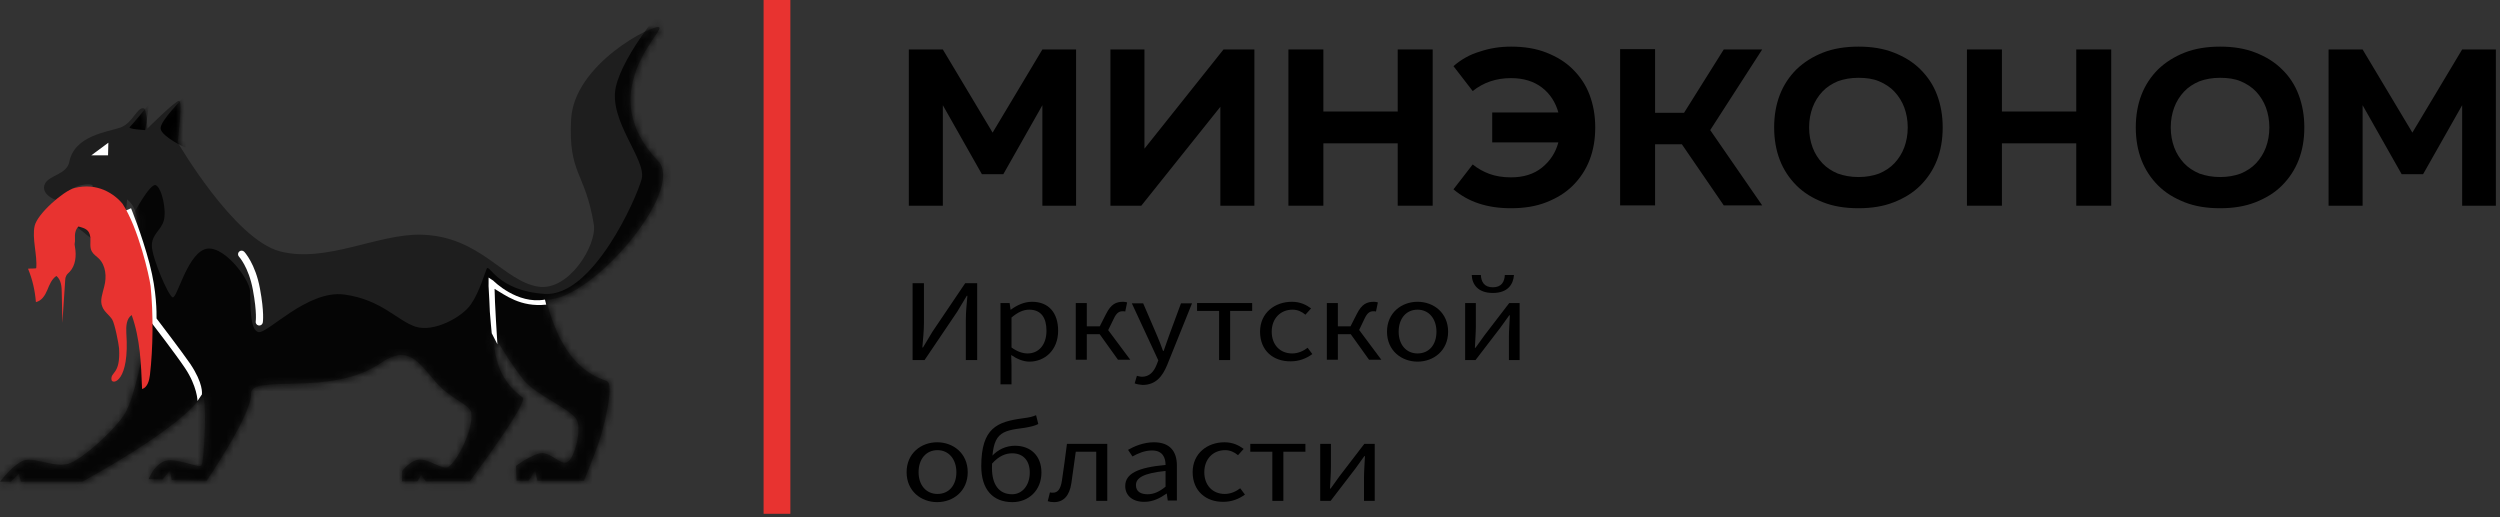 <?xml version="1.0" encoding="UTF-8"?> <svg xmlns="http://www.w3.org/2000/svg" width="348" height="72" viewBox="0 0 348 72" fill="none"><rect x="0" y="0" width="348" height="72" fill="#333333" stroke="none"/> <path d="M91.602 22.407C82.569 13.023 92.436 4.385 91.778 3.815C91.076 3.245 79.894 8.858 79.5 16.619C79.105 24.337 81.429 23.811 82.657 31.221C83.139 34.071 79.193 40.561 74.939 39.903C70.072 39.158 66.871 32.844 58.583 32.668C52.576 32.537 45.385 36.658 38.983 34.992C32.58 33.326 24.731 19.82 24.731 19.82C24.731 19.82 25.433 14.164 24.951 14.032C24.468 13.944 20.522 17.891 20.522 17.891C20.522 17.891 20.39 15.172 20.039 15.084C19.075 14.821 18.505 17.145 16.751 17.759C14.997 18.373 10.349 18.855 9.647 22.539C9.296 24.249 6.972 24.381 6.314 25.477C5.35 27.099 8.331 28.371 8.682 27.713C9.779 25.433 13.067 25.477 12.892 25.871L13.418 29.686L10.568 31.484L13.199 33.589C13.199 33.589 16.531 31.879 17.145 30.344C17.759 28.809 17.672 27.757 17.672 27.757C17.672 27.757 19.645 28.985 18.987 32.624C18.812 33.764 19.601 40.035 19.601 40.035C19.601 40.035 20.697 42.841 20.96 44.683C20.039 47.27 19.338 53.409 17.672 57.049C16.663 59.285 11.357 64.109 9.428 64.591C7.454 65.073 4.867 63.67 3.42 64.065C1.973 64.459 0 67.046 0 67.046H1.491L2.631 65.95L2.894 67.046H11.445C11.445 67.046 25.389 59.592 28.195 54.944C28.283 55.163 28.327 55.339 28.371 55.47C28.765 57.531 28.371 63.977 28.064 64.766C27.845 65.293 24.205 63.538 22.758 64.24C21.311 64.942 20.697 66.696 20.697 66.696L22.627 66.74L23.679 65.468L23.898 66.827L28.765 66.915C28.765 66.915 35.08 57.663 34.948 54.812C34.861 51.918 46.042 55.382 53.102 50.471C56.786 47.928 58.276 50.427 60.6 53.102C62.749 55.645 65.424 56.259 65.599 57.443C65.994 59.899 63.231 64.986 62.179 65.073C61.127 65.161 59.636 63.889 58.364 63.977C57.093 64.065 55.996 65.556 55.996 65.556L55.952 67.003H58.101L58.627 66.126L59.285 67.003H65.38C65.38 67.003 73.624 55.996 72.747 55.339C69.02 52.62 68.8 48.893 68.625 46.349C69.765 48.498 71.519 51.173 72.966 52.971C74.589 54.988 79.719 57.049 80.333 58.54C80.947 60.031 79.938 63.845 78.974 64.328C78.053 64.81 76.606 62.881 75.246 63.1C73.887 63.319 71.826 64.854 71.826 64.854L71.914 66.915H73.58L74.501 65.468L74.808 66.915H81.298C81.298 66.915 82.832 63.1 83.359 61.565C83.885 60.031 85.683 53.409 84.411 53.014C78.623 51.173 76.913 44.902 75.992 41.701C76.036 41.701 76.036 41.701 76.079 41.701C82.482 41.789 95.461 26.398 91.602 22.407Z" fill="#1E1E1E"></path> <path d="M12.716 21.618L15.084 19.864L15.04 21.618H12.716Z" fill="white"></path> <path fill-rule="evenodd" clip-rule="evenodd" d="M33.29 35.023C33.491 34.834 33.807 34.843 33.997 35.044L33.633 35.387C33.997 35.044 33.997 35.044 33.997 35.044L33.997 35.044L33.998 35.045L34 35.047L34.005 35.053L34.022 35.072C34.036 35.088 34.055 35.109 34.079 35.138C34.126 35.194 34.191 35.275 34.27 35.381C34.428 35.594 34.641 35.909 34.872 36.331C35.334 37.174 35.868 38.441 36.185 40.163C36.496 41.829 36.598 42.995 36.621 43.753C36.633 44.132 36.624 44.409 36.612 44.596C36.606 44.69 36.599 44.761 36.593 44.811C36.59 44.836 36.588 44.856 36.586 44.871L36.583 44.889L36.582 44.895L36.581 44.898L36.581 44.899L36.581 44.899C36.581 44.899 36.581 44.9 36.094 44.816L36.581 44.9C36.534 45.172 36.276 45.354 36.004 45.307C35.732 45.261 35.55 45.004 35.595 44.733C35.595 44.732 35.595 44.731 35.596 44.73C35.596 44.73 35.596 44.73 35.596 44.73C35.596 44.73 35.596 44.73 35.596 44.73L36.088 44.815C35.596 44.73 35.596 44.73 35.596 44.73L35.596 44.73L35.596 44.73L35.596 44.73L35.595 44.731L35.595 44.732L35.596 44.728C35.597 44.723 35.598 44.712 35.6 44.696C35.604 44.663 35.609 44.609 35.614 44.532C35.624 44.379 35.632 44.133 35.621 43.783C35.6 43.083 35.505 41.969 35.202 40.346L35.202 40.345C34.905 38.735 34.409 37.568 33.995 36.811C33.787 36.432 33.599 36.155 33.467 35.977C33.401 35.887 33.348 35.822 33.313 35.781C33.296 35.761 33.284 35.746 33.276 35.738L33.269 35.729C33.268 35.729 33.268 35.729 33.268 35.728L33.268 35.729L33.269 35.729L33.269 35.73C33.08 35.529 33.089 35.212 33.29 35.023Z" fill="white"></path> <mask id="mask0_179_112" style="mask-type:luminance" maskUnits="userSpaceOnUse" x="0" y="3" width="93" height="65"> <path d="M91.602 22.407C82.569 13.023 92.436 4.385 91.778 3.815C91.076 3.245 79.894 8.858 79.5 16.619C79.105 24.337 81.429 23.811 82.657 31.221C83.139 34.071 79.193 40.561 74.939 39.903C70.072 39.158 66.871 32.844 58.583 32.668C52.576 32.537 45.385 36.658 38.983 34.992C32.58 33.326 24.731 19.82 24.731 19.82C24.731 19.82 25.433 14.164 24.951 14.032C24.468 13.944 20.522 17.891 20.522 17.891C20.522 17.891 20.39 15.172 20.039 15.084C19.075 14.821 18.505 17.145 16.751 17.759C14.997 18.373 10.348 18.855 9.647 22.539C9.296 24.249 6.972 24.381 6.314 25.477C5.35 27.099 8.331 28.371 8.682 27.713C9.778 25.433 13.067 25.477 12.892 25.871L13.418 29.686L10.787 31.703L13.243 33.633C13.243 33.633 16.575 31.923 17.189 30.388C17.803 28.853 17.803 25.784 17.803 25.784C17.803 25.784 19.689 29.029 19.031 32.712C18.855 33.852 19.645 40.123 19.645 40.123C19.645 40.123 20.741 42.929 21.004 44.771C20.083 47.358 19.382 53.497 17.715 57.136C16.707 59.373 11.401 64.196 9.472 64.679C7.498 65.161 4.911 63.758 3.464 64.152C2.017 64.547 0.044 67.134 0.044 67.134H1.535L2.675 66.038L2.938 67.134H11.489C11.489 67.134 25.433 59.68 28.239 55.032C28.327 55.251 28.371 55.426 28.415 55.558C28.809 57.619 28.415 64.065 28.108 64.854C27.889 65.38 24.249 63.626 22.802 64.328C21.355 65.029 20.741 66.783 20.741 66.783L22.67 66.827L23.723 65.556L23.942 66.915L28.809 67.003C28.809 67.003 35.124 57.75 34.992 54.9C34.904 52.006 46.086 55.47 53.146 50.559C56.829 48.016 58.32 50.515 60.644 53.19C62.793 55.733 65.468 56.347 65.643 57.531C66.038 59.987 63.275 65.073 62.223 65.161C61.17 65.249 59.68 63.977 58.408 64.065C57.136 64.152 56.04 65.643 56.04 65.643L55.996 67.09H58.145L58.671 66.213L59.329 67.09H65.424C65.424 67.09 73.668 56.084 72.791 55.426C69.064 52.708 68.844 48.98 68.669 46.437C69.809 48.586 71.563 51.261 73.01 53.058C74.632 55.075 79.763 57.136 80.377 58.627C80.991 60.118 79.982 63.933 79.017 64.415C78.097 64.898 76.65 62.968 75.29 63.188C73.931 63.407 71.87 64.942 71.87 64.942L71.958 67.003H73.624L74.545 65.556L74.852 67.003H81.341C81.341 67.003 82.876 63.188 83.402 61.653C83.929 60.118 85.727 53.497 84.455 53.102C78.667 51.261 76.957 44.99 76.036 41.789C76.079 41.789 76.079 41.789 76.123 41.789C82.482 41.789 95.461 26.398 91.602 22.407Z" fill="white"></path> </mask> <g mask="url(#mask0_179_112)"> <path d="M18.373 30.169C18.373 30.169 20.916 25.345 21.706 25.784C22.539 26.222 23.197 29.248 22.802 30.695C22.407 32.098 21.136 32.581 21.136 34.203C21.136 35.825 23.416 41.175 24.03 41.394C24.644 41.57 25.959 35.738 28.415 34.729C30.87 33.721 34.729 38.763 34.817 40.561C34.904 42.359 34.729 45.779 35.913 46.218C37.097 46.656 42.754 40.298 47.928 41C53.102 41.701 55.295 44.639 57.838 45.472C60.381 46.306 64.328 44.157 65.555 42.359C66.783 40.561 67.485 37.974 67.748 37.404C68.099 36.615 69.151 40.474 75.816 40.912C82.525 41.35 88.621 27.582 89.322 24.907C90.024 22.232 84.674 16.795 85.726 12.103C86.779 7.411 92.83 0.439 92.83 0.439L94.277 59.154L89.234 77.527L22.188 78.141L-6.709 67.704L-0.614 53.672L18.373 30.169Z" fill="#050505"></path> </g> <mask id="mask1_179_112" style="mask-type:luminance" maskUnits="userSpaceOnUse" x="0" y="3" width="93" height="65"> <path d="M91.602 22.407C82.569 13.023 92.436 4.385 91.778 3.815C91.076 3.245 79.894 8.858 79.5 16.619C79.105 24.337 81.429 23.811 82.657 31.221C83.139 34.071 79.193 40.561 74.939 39.903C70.072 39.158 66.871 32.844 58.583 32.668C52.576 32.537 45.385 36.658 38.983 34.992C32.58 33.326 24.731 19.82 24.731 19.82C24.731 19.82 25.433 14.164 24.951 14.032C24.468 13.944 20.522 17.891 20.522 17.891C20.522 17.891 20.39 15.172 20.039 15.084C19.075 14.821 18.505 17.145 16.751 17.759C14.997 18.373 10.348 18.855 9.647 22.539C9.296 24.249 6.972 24.381 6.314 25.477C5.35 27.099 8.331 28.371 8.682 27.713C9.778 25.433 13.067 25.477 12.892 25.871L13.418 29.686L10.787 31.703L13.243 33.633C13.243 33.633 16.575 31.923 17.189 30.388C17.803 28.853 17.803 25.784 17.803 25.784C17.803 25.784 19.689 29.029 19.031 32.712C18.855 33.852 19.645 40.123 19.645 40.123C19.645 40.123 20.741 42.929 21.004 44.771C20.083 47.358 19.382 53.497 17.715 57.136C16.707 59.373 11.401 64.196 9.472 64.679C7.498 65.161 4.911 63.758 3.464 64.152C2.017 64.547 0.044 67.134 0.044 67.134H1.535L2.675 66.038L2.938 67.134H11.489C11.489 67.134 25.433 59.68 28.239 55.032C28.327 55.251 28.371 55.426 28.415 55.558C28.809 57.619 28.415 64.065 28.108 64.854C27.889 65.38 24.249 63.626 22.802 64.328C21.355 65.029 20.741 66.783 20.741 66.783L22.67 66.827L23.723 65.556L23.942 66.915L28.809 67.003C28.809 67.003 35.124 57.75 34.992 54.9C34.904 52.006 46.086 55.47 53.146 50.559C56.829 48.016 58.32 50.515 60.644 53.19C62.793 55.733 65.468 56.347 65.643 57.531C66.038 59.987 63.275 65.073 62.223 65.161C61.17 65.249 59.68 63.977 58.408 64.065C57.136 64.152 56.04 65.643 56.04 65.643L55.996 67.09H58.145L58.671 66.213L59.329 67.09H65.424C65.424 67.09 73.668 56.084 72.791 55.426C69.064 52.708 68.844 48.98 68.669 46.437C69.809 48.586 71.563 51.261 73.01 53.058C74.632 55.075 79.763 57.136 80.377 58.627C80.991 60.118 79.982 63.933 79.017 64.415C78.097 64.898 76.65 62.968 75.29 63.188C73.931 63.407 71.87 64.942 71.87 64.942L71.958 67.003H73.624L74.545 65.556L74.852 67.003H81.341C81.341 67.003 82.876 63.188 83.402 61.653C83.929 60.118 85.727 53.497 84.455 53.102C78.667 51.261 76.957 44.99 76.036 41.789C76.079 41.789 76.079 41.789 76.123 41.789C82.482 41.789 95.461 26.398 91.602 22.407Z" fill="white"></path> </mask> <g mask="url(#mask1_179_112)"> <path d="M25.564 13.418C25.652 13.593 22.188 16.838 22.363 17.934C22.539 19.031 25.827 20.609 25.827 20.522C25.827 20.434 25.564 13.418 25.564 13.418Z" fill="black"></path> </g> <mask id="mask2_179_112" style="mask-type:luminance" maskUnits="userSpaceOnUse" x="0" y="3" width="93" height="65"> <path d="M91.602 22.407C82.569 13.023 92.436 4.385 91.778 3.815C91.076 3.245 79.894 8.858 79.5 16.619C79.105 24.337 81.429 23.811 82.657 31.221C83.139 34.071 79.193 40.561 74.939 39.903C70.072 39.158 66.871 32.844 58.583 32.668C52.576 32.537 45.385 36.658 38.983 34.992C32.58 33.326 24.731 19.82 24.731 19.82C24.731 19.82 25.433 14.164 24.951 14.032C24.468 13.944 20.522 17.891 20.522 17.891C20.522 17.891 20.39 15.172 20.039 15.084C19.075 14.821 18.505 17.145 16.751 17.759C14.997 18.373 10.348 18.855 9.647 22.539C9.296 24.249 6.972 24.381 6.314 25.477C5.35 27.099 8.331 28.371 8.682 27.713C9.778 25.433 13.067 25.477 12.892 25.871L13.418 29.686L10.787 31.703L13.243 33.633C13.243 33.633 16.575 31.923 17.189 30.388C17.803 28.853 17.803 25.784 17.803 25.784C17.803 25.784 19.689 29.029 19.031 32.712C18.855 33.852 19.645 40.123 19.645 40.123C19.645 40.123 20.741 42.929 21.004 44.771C20.083 47.358 19.382 53.497 17.715 57.136C16.707 59.373 11.401 64.196 9.472 64.679C7.498 65.161 4.911 63.758 3.464 64.152C2.017 64.547 0.044 67.134 0.044 67.134H1.535L2.675 66.038L2.938 67.134H11.489C11.489 67.134 25.433 59.68 28.239 55.032C28.327 55.251 28.371 55.426 28.415 55.558C28.809 57.619 28.415 64.065 28.108 64.854C27.889 65.38 24.249 63.626 22.802 64.328C21.355 65.029 20.741 66.783 20.741 66.783L22.67 66.827L23.723 65.556L23.942 66.915L28.809 67.003C28.809 67.003 35.124 57.75 34.992 54.9C34.904 52.006 46.086 55.47 53.146 50.559C56.829 48.016 58.32 50.515 60.644 53.19C62.793 55.733 65.468 56.347 65.643 57.531C66.038 59.987 63.275 65.073 62.223 65.161C61.17 65.249 59.68 63.977 58.408 64.065C57.136 64.152 56.04 65.643 56.04 65.643L55.996 67.09H58.145L58.671 66.213L59.329 67.09H65.424C65.424 67.09 73.668 56.084 72.791 55.426C69.064 52.708 68.844 48.98 68.669 46.437C69.809 48.586 71.563 51.261 73.01 53.058C74.632 55.075 79.763 57.136 80.377 58.627C80.991 60.118 79.982 63.933 79.017 64.415C78.097 64.898 76.65 62.968 75.29 63.188C73.931 63.407 71.87 64.942 71.87 64.942L71.958 67.003H73.624L74.545 65.556L74.852 67.003H81.341C81.341 67.003 82.876 63.188 83.402 61.653C83.929 60.118 85.726 53.497 84.455 53.102C78.667 51.261 76.957 44.99 76.036 41.789C76.079 41.789 76.079 41.789 76.123 41.789C82.482 41.789 95.461 26.398 91.602 22.407Z" fill="white"></path> </mask> <g mask="url(#mask2_179_112)"> <path d="M20.697 14.558C20.741 14.777 20.215 18.11 20.215 18.11C20.215 18.11 17.671 17.979 18.066 17.672C18.417 17.365 20.697 14.558 20.697 14.558Z" fill="black"></path> </g> <path d="M27.494 55.821C27.494 55.777 27.45 53.76 25.74 51.217C24.512 49.375 21.048 44.858 21.004 44.815L20.916 44.683V44.508C20.916 44.464 21.092 41.219 19.996 37.009C18.899 32.756 17.452 29.379 17.452 29.335L18.242 28.985C18.242 29.029 19.689 32.449 20.829 36.746C21.837 40.605 21.793 43.587 21.793 44.332C22.363 45.078 25.301 48.936 26.485 50.647C28.327 53.409 28.108 54.769 28.108 54.9L27.494 55.821Z" fill="white"></path> <path d="M68.45 46.393C68.45 46.305 68.23 44.201 68.186 43.411C68.099 41.044 67.967 39.64 68.011 39.421V38.632L68.669 39.07C68.713 39.114 71.958 42.403 75.86 41.701L76.036 42.403C72.44 42.797 70.291 41.044 68.844 40.21C68.844 41.789 69.239 47.928 69.239 47.928L68.45 46.393Z" fill="white"></path> <path d="M10.349 26.178C8.858 26.573 5.218 29.73 4.824 31.44C4.429 33.151 5.218 35.562 5.043 37.316C5.043 37.404 4.254 37.36 3.903 37.404C4.517 38.895 4.867 40.43 4.999 42.052C5.788 41.877 6.271 41.131 6.578 40.386C6.885 39.64 7.191 38.851 7.849 38.413C8.507 38.939 8.595 39.903 8.595 40.736C8.639 42.14 8.639 43.543 8.682 44.946C8.814 42.973 8.945 40.956 9.077 38.983C9.077 38.763 9.121 38.588 9.209 38.413C9.296 38.193 9.515 38.018 9.691 37.842C10.524 36.965 10.656 35.606 10.436 34.378C10.305 33.764 10.48 33.896 10.436 33.238C10.393 32.58 10.48 31.967 10.919 31.528C11.927 31.791 12.453 32.01 12.585 33.063C12.629 33.721 12.453 34.466 12.804 35.036C13.024 35.431 13.462 35.694 13.769 36.001C14.734 36.965 14.865 38.544 14.514 39.859C14.295 40.824 13.857 41.833 14.251 42.71C14.514 43.411 15.216 43.85 15.611 44.464C15.961 44.99 16.532 47.884 16.575 48.498C16.795 52.225 15.348 51.699 15.523 52.883C15.655 53.584 18.066 53.146 17.584 46.349C17.54 45.428 17.584 44.376 18.329 43.85C19.513 47.139 19.645 50.69 19.776 54.155C20.522 53.935 20.785 52.971 20.873 52.181C21.311 48.454 21.355 43.587 20.96 39.816C20.785 38.413 19.25 31.703 17.058 28.371C15.961 27.012 13.55 25.345 10.349 26.178Z" fill="#E83330"></path> <path d="M127.033 39.421H128.612V44.946C128.612 46.086 128.48 47.27 128.392 48.367H128.48L129.796 46.174L134.356 39.421H136.022V50.12H134.444V44.508C134.444 43.368 134.575 42.227 134.663 41.175H134.575L133.26 43.368L128.699 50.12H127.033V39.421Z" fill="black"></path> <path d="M139.267 42.184H140.539L140.67 43.105H140.714C141.547 42.491 142.556 42.008 143.652 42.008C146.02 42.008 147.292 43.587 147.292 46.042C147.292 48.761 145.406 50.34 143.301 50.34C142.468 50.34 141.591 49.989 140.758 49.419L140.802 50.822V53.497H139.267V42.184ZM145.669 46.042C145.669 44.288 144.968 43.105 143.258 43.105C142.468 43.105 141.679 43.455 140.802 44.201V48.367C141.635 48.98 142.424 49.2 143.038 49.2C144.573 49.2 145.669 48.016 145.669 46.042Z" fill="black"></path> <path d="M149.747 42.184H151.282V45.429H153.869L157.333 50.077H155.623L153.08 46.525H151.282V50.077H149.747V42.184ZM152.773 46.042L153.957 43.718C154.658 42.315 155.36 42.008 156.369 42.008C156.544 42.008 156.763 42.052 156.895 42.096L156.632 43.368C156.5 43.324 156.456 43.324 156.325 43.324C155.842 43.324 155.448 43.455 155.009 44.42L154.088 46.306L152.773 46.042Z" fill="black"></path> <path d="M157.947 53.365L158.254 52.313C158.43 52.357 158.737 52.444 158.956 52.444C160.008 52.444 160.622 51.743 161.017 50.734L161.236 50.164L157.553 42.227H159.131L161.017 46.612C161.324 47.314 161.631 48.103 161.894 48.849H161.981C162.245 48.147 162.508 47.314 162.771 46.612L164.393 42.227H165.928L162.464 50.822C161.806 52.401 160.885 53.584 159.043 53.584C158.605 53.541 158.254 53.497 157.947 53.365Z" fill="black"></path> <path d="M169.699 43.28H166.63V42.184H174.303V43.28H171.234V50.12H169.699V43.28Z" fill="black"></path> <path d="M175.399 46.174C175.399 43.543 177.46 42.008 179.828 42.008C181.012 42.008 181.845 42.447 182.503 42.929L181.714 43.806C181.188 43.368 180.618 43.105 179.916 43.105C178.25 43.105 177.022 44.332 177.022 46.174C177.022 47.972 178.162 49.2 179.872 49.2C180.705 49.2 181.451 48.849 182.021 48.41L182.678 49.287C181.845 49.901 180.837 50.296 179.697 50.296C177.241 50.34 175.399 48.805 175.399 46.174Z" fill="black"></path> <path d="M184.696 42.184H186.23V45.429H188.818L192.282 50.077H190.572L188.028 46.525H186.23V50.077H184.696V42.184ZM187.677 46.042L188.861 43.718C189.563 42.315 190.265 42.008 191.273 42.008C191.449 42.008 191.668 42.052 191.799 42.096L191.536 43.368C191.405 43.324 191.361 43.324 191.229 43.324C190.747 43.324 190.352 43.455 189.914 44.42L189.037 46.262L187.677 46.042Z" fill="black"></path> <path d="M193.071 46.174C193.071 43.543 195.088 42.008 197.324 42.008C199.561 42.008 201.578 43.543 201.578 46.174C201.578 48.805 199.561 50.34 197.324 50.34C195.088 50.34 193.071 48.805 193.071 46.174ZM199.955 46.174C199.955 44.376 198.903 43.105 197.324 43.105C195.746 43.105 194.693 44.332 194.693 46.174C194.693 47.972 195.746 49.2 197.324 49.2C198.903 49.2 199.955 48.016 199.955 46.174Z" fill="black"></path> <path d="M203.946 42.184H205.437V45.472C205.437 46.306 205.349 47.358 205.305 48.41H205.393C205.744 47.928 206.27 47.182 206.621 46.7L210.085 42.184H211.532V50.12H210.041V46.832C210.041 45.999 210.129 44.946 210.172 43.894H210.085C209.734 44.376 209.208 45.122 208.857 45.604L205.393 50.12H203.946V42.184ZM204.867 38.281H206.138C206.182 39.202 206.577 39.991 207.805 39.991C209.032 39.991 209.427 39.202 209.471 38.281H210.743C210.655 39.553 209.909 40.781 207.805 40.781C205.7 40.781 204.91 39.553 204.867 38.281Z" fill="black"></path> <path d="M126.2 65.731C126.2 63.1 128.217 61.565 130.453 61.565C132.69 61.565 134.707 63.1 134.707 65.731C134.707 68.362 132.69 69.897 130.453 69.897C128.217 69.897 126.2 68.362 126.2 65.731ZM133.128 65.731C133.128 63.933 132.076 62.662 130.497 62.662C128.919 62.662 127.866 63.889 127.866 65.731C127.866 67.529 128.919 68.757 130.497 68.757C132.076 68.757 133.128 67.573 133.128 65.731Z" fill="black"></path> <path d="M136.592 64.898C136.592 59.548 138.829 58.715 142.337 58.233C143.345 58.101 143.696 58.013 144.222 57.794L144.529 59.022C144.047 59.285 143.389 59.417 142.644 59.548C139.267 59.987 138.083 60.206 138.083 65.161C138.083 67.441 139.048 68.8 140.89 68.8C142.293 68.8 143.345 67.573 143.345 65.775C143.345 64.152 142.468 63.1 140.89 63.1C140.013 63.1 139.048 63.451 138.083 64.547L138.039 63.538C138.873 62.574 140.057 62.048 141.284 62.048C143.477 62.048 144.968 63.451 144.968 65.775C144.968 68.274 143.17 69.897 140.934 69.897C138.171 69.897 136.592 68.099 136.592 64.898Z" fill="black"></path> <path d="M145.845 69.765L146.152 68.537C146.283 68.581 146.415 68.581 146.59 68.581C147.248 68.581 147.642 68.055 147.818 66.915C148.081 65.205 148.3 63.495 148.519 61.785H154.132V69.721H152.597V62.881H149.747C149.528 64.328 149.353 65.819 149.133 67.266C148.87 69.02 148.037 69.897 146.722 69.897C146.327 69.897 146.108 69.853 145.845 69.765Z" fill="black"></path> <path d="M156.632 67.66C156.632 65.95 158.342 65.073 162.245 64.722C162.245 63.714 161.85 62.705 160.359 62.705C159.307 62.705 158.342 63.144 157.64 63.539L157.026 62.618C157.86 62.135 159.175 61.565 160.622 61.565C162.858 61.565 163.823 62.837 163.823 64.81V69.677H162.551L162.42 68.713H162.376C161.499 69.327 160.491 69.853 159.35 69.853C157.772 69.897 156.632 69.064 156.632 67.66ZM162.245 67.748V65.556C159.175 65.863 158.123 66.52 158.123 67.529C158.123 68.45 158.824 68.8 159.745 68.8C160.622 68.8 161.368 68.45 162.245 67.748Z" fill="black"></path> <path d="M166.016 65.731C166.016 63.1 168.077 61.565 170.444 61.565C171.628 61.565 172.462 62.004 173.119 62.486L172.33 63.363C171.804 62.925 171.234 62.662 170.532 62.662C168.866 62.662 167.638 63.889 167.638 65.731C167.638 67.529 168.778 68.757 170.488 68.757C171.321 68.757 172.067 68.406 172.637 67.967L173.295 68.844C172.462 69.458 171.453 69.853 170.313 69.853C167.901 69.897 166.016 68.362 166.016 65.731Z" fill="black"></path> <path d="M177.11 62.881H174.04V61.785H181.714V62.881H178.644V69.721H177.11V62.881Z" fill="black"></path> <path d="M183.775 61.785H185.266V65.073C185.266 65.906 185.178 66.959 185.134 68.011H185.222C185.573 67.529 186.099 66.783 186.45 66.301L189.914 61.785H191.361V69.721H189.87V66.433C189.87 65.6 189.958 64.547 190.001 63.495H189.914C189.563 63.977 189.037 64.722 188.686 65.205L185.222 69.721H183.775V61.785Z" fill="black"></path> <path d="M131.243 6.885L138.171 18.461L145.099 6.885H149.791V28.634H145.099V14.646L139.662 24.249H136.68L131.243 14.646V28.634H126.507V6.885H131.243Z" fill="black"></path> <path d="M170.313 6.885H174.61V28.634H169.874V14.865L158.868 28.634H154.571V6.885H159.307V20.697L170.313 6.885Z" fill="black"></path> <path d="M194.562 15.523V6.885H199.429V28.634H194.562V19.952H184.213V28.634H179.346V6.885H184.213V15.523H194.562Z" fill="black"></path> <path d="M210.348 6.49C212.19 6.49 213.812 6.753 215.259 7.323C216.706 7.893 217.934 8.638 218.942 9.647C219.951 10.655 220.74 11.796 221.267 13.199C221.793 14.602 222.056 16.093 222.056 17.715V17.759C222.056 19.425 221.793 20.916 221.267 22.276C220.74 23.635 219.951 24.819 218.942 25.828C217.934 26.836 216.706 27.581 215.259 28.152C213.812 28.722 212.19 28.985 210.348 28.985H210.304C207.015 28.985 204.384 28.108 202.323 26.354L204.998 22.89C205.7 23.46 206.489 23.898 207.322 24.205C208.155 24.512 209.164 24.687 210.304 24.687H210.348C212.058 24.687 213.505 24.249 214.645 23.328C215.785 22.407 216.531 21.267 216.925 19.82H207.717V15.654H216.925C216.531 14.251 215.785 13.067 214.645 12.19C213.505 11.313 212.058 10.875 210.348 10.875H210.304C208.243 10.875 206.489 11.489 204.998 12.673L202.323 9.208C203.376 8.288 204.604 7.586 205.963 7.191C207.366 6.709 208.813 6.49 210.348 6.49Z" fill="black"></path> <path d="M239.947 6.885H245.296L238.061 18.11L245.296 28.59H239.947L234.115 20.083H230.387V28.59H225.52V6.841H230.387V15.698H234.422L239.947 6.885Z" fill="black"></path> <path d="M258.714 6.49C260.556 6.49 262.178 6.753 263.625 7.323C265.072 7.893 266.3 8.638 267.309 9.647C268.317 10.655 269.107 11.796 269.633 13.199C270.159 14.602 270.422 16.093 270.422 17.715V17.759C270.422 19.425 270.159 20.916 269.633 22.276C269.107 23.635 268.317 24.819 267.309 25.828C266.3 26.836 265.072 27.581 263.625 28.152C262.178 28.722 260.556 28.985 258.714 28.985H258.67C256.829 28.985 255.206 28.722 253.759 28.152C252.312 27.581 251.084 26.836 250.076 25.828C249.067 24.819 248.278 23.635 247.752 22.276C247.226 20.916 246.962 19.382 246.962 17.759V17.715C246.962 16.093 247.226 14.558 247.752 13.199C248.278 11.839 249.067 10.655 250.076 9.647C251.084 8.682 252.312 7.893 253.759 7.323C255.206 6.753 256.872 6.49 258.714 6.49ZM258.714 24.644C259.767 24.644 260.731 24.468 261.564 24.161C262.398 23.81 263.143 23.328 263.713 22.714C264.283 22.1 264.765 21.355 265.072 20.522C265.379 19.689 265.555 18.768 265.555 17.759V17.715C265.555 16.707 265.379 15.786 265.072 14.953C264.765 14.12 264.283 13.374 263.713 12.76C263.143 12.146 262.398 11.664 261.564 11.313C260.731 10.962 259.767 10.831 258.714 10.831H258.67C257.618 10.831 256.653 11.006 255.82 11.313C254.987 11.664 254.242 12.146 253.671 12.76C253.101 13.374 252.619 14.12 252.312 14.953C252.005 15.786 251.83 16.707 251.83 17.715V17.759C251.83 18.768 252.005 19.689 252.312 20.522C252.619 21.355 253.101 22.1 253.671 22.714C254.242 23.328 254.987 23.81 255.82 24.161C256.697 24.468 257.618 24.644 258.714 24.644Z" fill="black"></path> <path d="M289.014 15.523V6.885H293.882V28.634H289.014V19.952H278.666V28.634H273.799V6.885H278.666V15.523H289.014Z" fill="black"></path> <path d="M309.054 6.49C310.895 6.49 312.518 6.753 313.965 7.323C315.412 7.893 316.64 8.638 317.648 9.647C318.657 10.612 319.446 11.796 319.972 13.199C320.499 14.602 320.762 16.093 320.762 17.715V17.759C320.762 19.425 320.499 20.916 319.972 22.276C319.446 23.635 318.657 24.819 317.648 25.828C316.64 26.836 315.412 27.581 313.965 28.152C312.518 28.722 310.895 28.985 309.054 28.985H309.01C307.168 28.985 305.546 28.722 304.099 28.152C302.652 27.581 301.424 26.836 300.415 25.828C299.407 24.819 298.617 23.635 298.091 22.276C297.565 20.916 297.302 19.382 297.302 17.759V17.715C297.302 16.093 297.565 14.558 298.091 13.199C298.617 11.839 299.407 10.655 300.415 9.647C301.424 8.682 302.652 7.893 304.099 7.323C305.546 6.753 307.212 6.49 309.054 6.49ZM309.054 24.644C310.106 24.644 311.071 24.468 311.904 24.161C312.737 23.81 313.483 23.328 314.053 22.714C314.623 22.1 315.105 21.355 315.412 20.522C315.719 19.689 315.894 18.768 315.894 17.759V17.715C315.894 16.707 315.719 15.786 315.412 14.953C315.105 14.12 314.623 13.374 314.053 12.76C313.483 12.146 312.737 11.664 311.904 11.313C311.071 10.962 310.106 10.831 309.054 10.831H309.01C307.957 10.831 306.993 11.006 306.16 11.313C305.327 11.664 304.581 12.146 304.011 12.76C303.441 13.374 302.959 14.12 302.652 14.953C302.345 15.786 302.169 16.707 302.169 17.715V17.759C302.169 18.768 302.345 19.689 302.652 20.522C302.959 21.355 303.441 22.1 304.011 22.714C304.581 23.328 305.327 23.81 306.16 24.161C307.037 24.468 307.958 24.644 309.054 24.644Z" fill="black"></path> <path d="M328.874 6.885L335.802 18.461L342.731 6.885H347.423V28.634H342.731V14.646L337.293 24.249H334.312L328.874 14.646V28.634H324.138V6.885H328.874Z" fill="black"></path> <path d="M110.019 0H106.292V71.519H110.019V0Z" fill="#E83330"></path> </svg> 
